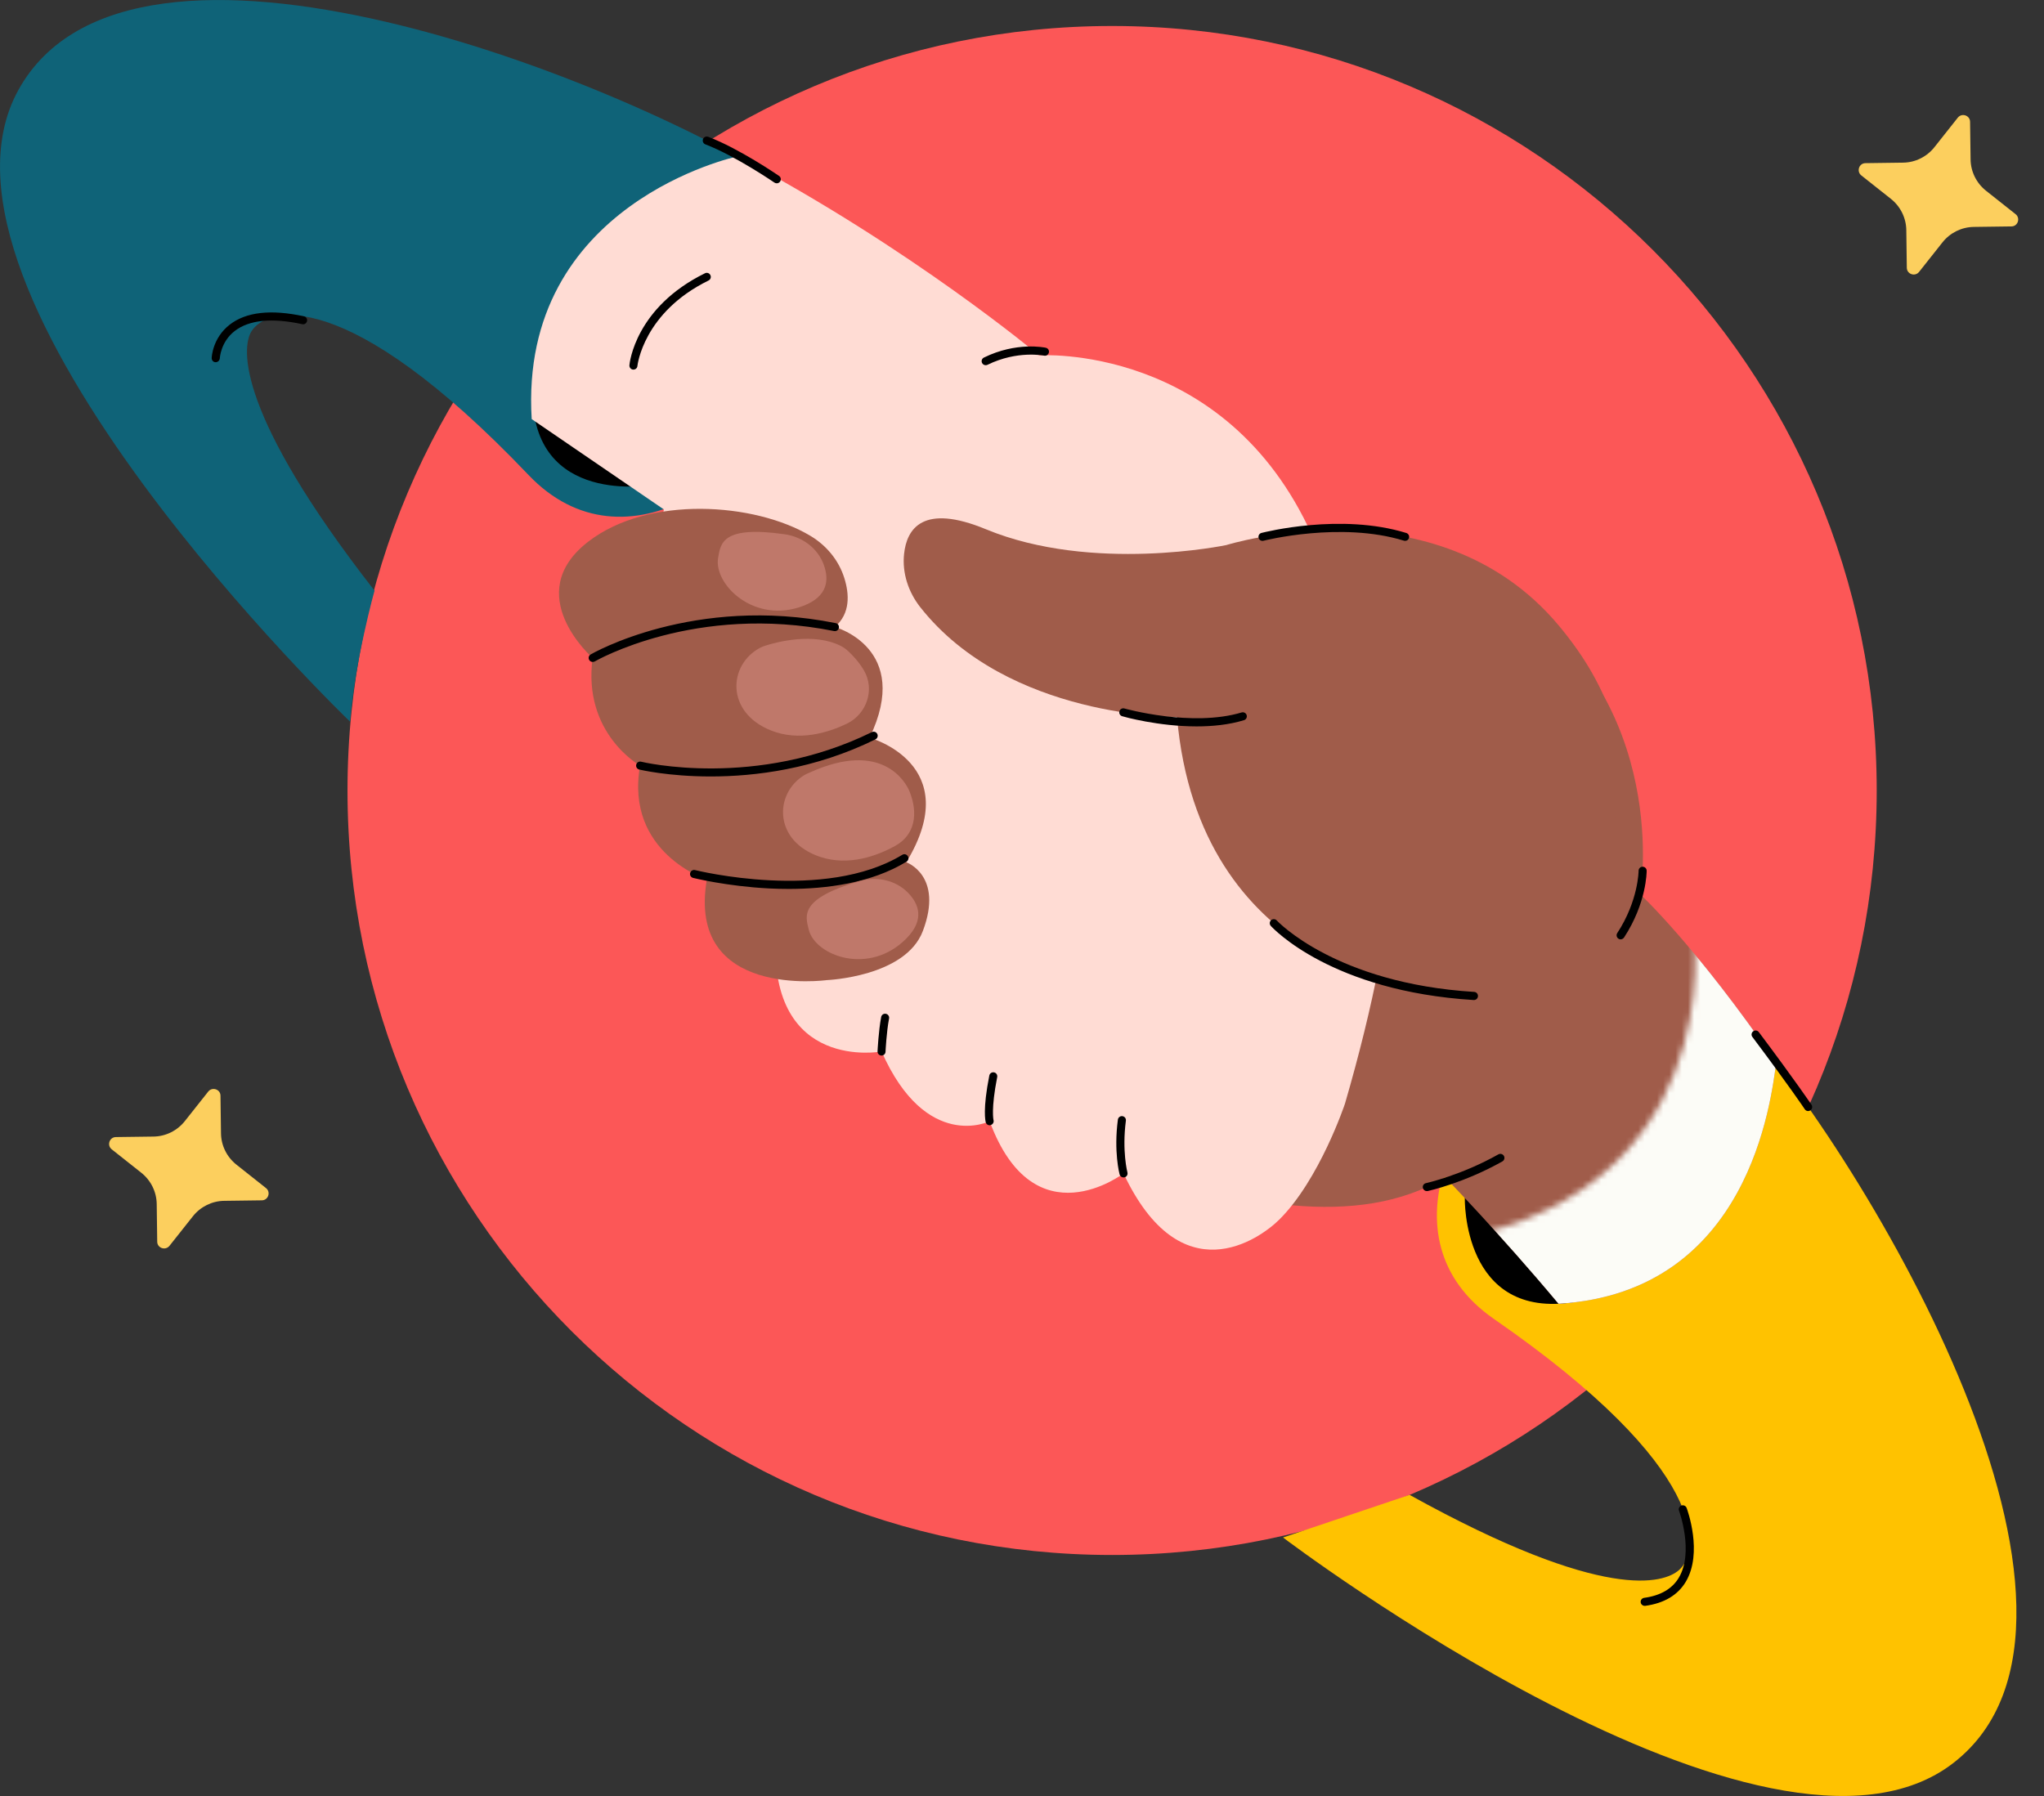 <?xml version="1.0" encoding="utf-8"?>
<svg xmlns="http://www.w3.org/2000/svg" width="330" height="290" viewBox="0 0 330 290" fill="none">
<rect x="0" y="0" width="330" height="290" fill="#333333" stroke="none"/>
<g clip-path="url(#clip0_4060_429)">
<path d="M179.547 251.086C247.724 251.086 302.992 195.818 302.992 127.641C302.992 59.465 247.724 4.197 179.547 4.197C111.371 4.197 56.103 59.465 56.103 127.641C56.103 195.818 111.371 251.086 179.547 251.086Z" fill="#FC5757"/>
<path d="M279.873 163.36C279.873 163.36 265.7 159.003 252.999 165.794C234.959 175.45 222.659 200.141 241.179 212.963C276.297 237.263 274.584 250.525 271.029 253.56C268.685 255.563 259.279 258.949 227.577 241.38L207.143 248.261C207.143 248.261 285.653 307.86 315.432 284.621C345.211 261.393 301.9 187.711 279.873 163.36Z" fill="#FFC200"/>
<path d="M236.491 193.44C236.491 193.44 236.011 213.223 254.271 210.238C272.531 207.253 284.932 181.16 286.775 171.624L277.059 159.624L262.114 162.759L236.491 193.44Z" fill="black"/>
<path d="M56.524 116.533C56.524 116.533 -15.325 47.509 2.995 14.484C21.315 -18.541 100.827 12.791 128.312 30.771C128.312 30.771 134.823 44.093 130.085 57.696C123.354 77.017 100.877 93.004 85.331 76.697C55.873 45.786 43.031 49.542 40.587 53.519C38.974 56.143 38.173 66.781 60.47 95.378C60.46 95.378 57.335 106.556 56.524 116.533Z" fill="#0F6378"/>
<path d="M105.334 78.3C105.334 78.3 85.872 81.845 85.982 63.345C86.093 44.844 109.942 28.537 119.067 25.242L132.429 32.974L131.648 48.22L105.334 78.3Z" fill="black"/>
<path d="M233.316 190.115C233.316 190.115 242.111 199.13 251.627 210.518C282.498 208.675 285.913 177.614 286.765 171.624C273.843 152.763 264.828 144.419 264.828 144.419C264.828 144.419 270.127 113.227 243.152 95.538C243.152 95.538 182.332 75.124 120.429 102.219L151.851 173.026C151.851 173.026 205.17 207.143 233.316 190.115Z" fill="#A05C4A"/>
<path d="M107.187 82.266C98.022 121.721 125.237 151.2 125.237 151.2C124.145 173.177 142.326 169.791 142.326 169.791C149.548 186.088 159.774 181.05 159.774 181.05C166.976 200.532 181.39 189.474 181.39 189.474C190.646 209.136 203.307 200.121 206.512 196.956C213.033 190.515 217.139 178.225 217.139 178.225C236.031 113.348 217.831 96.44 217.831 96.44C213.333 89.739 215.707 95.037 211.821 86.423C197.797 55.372 167.748 57.375 167.748 57.375C167.748 57.375 147.174 40.116 119.067 25.252C119.067 25.252 83.698 32.754 85.842 67.672L107.187 82.266Z" fill="#FFDCD4"/>
<path d="M228.979 159.594C228.979 159.594 193.58 156.389 190.025 115.772C190.025 115.772 162.789 116.092 148.566 98.032C146.653 95.598 145.631 92.523 145.962 89.438C146.392 85.381 148.987 81.245 159.183 85.462C176.352 92.563 197.978 88.016 197.978 88.016C197.978 88.016 231.854 77.398 251.626 100.967C268.635 121.231 266.201 145.06 228.979 159.594Z" fill="#A05C4A"/>
<path d="M133.471 158.262C133.471 158.262 110.793 161.377 114.119 142.025C114.119 142.025 100.847 137.708 103.341 123.625C103.341 123.625 94.026 118.456 95.678 106.236C95.678 106.236 83.949 95.979 94.967 87.465C104.673 79.962 121.832 81.144 130.837 86.523C133.431 88.076 135.414 90.46 136.316 93.344C137.107 95.859 137.347 99.064 134.773 101.238C134.773 101.238 147.364 104.653 140.392 119.117C140.392 119.117 155.978 123.354 146.322 139.23C146.322 139.23 152.382 141.364 148.997 150.319C146.202 157.761 133.471 158.262 133.471 158.262Z" fill="#A05C4A"/>
<path d="M36.21 193.901L42.27 193.821C43.312 193.811 43.762 192.489 42.941 191.838L38.173 188.061C36.621 186.829 35.699 184.966 35.679 182.993L35.599 176.933C35.599 175.891 34.267 175.44 33.616 176.262L29.839 181.03C28.607 182.582 26.744 183.504 24.771 183.524L18.711 183.604C17.669 183.614 17.218 184.936 18.04 185.587L22.808 189.363C24.36 190.595 25.282 192.459 25.302 194.432L25.382 200.492C25.382 201.534 26.714 201.984 27.365 201.163L31.142 196.395C32.374 194.842 34.237 193.921 36.21 193.901Z" fill="#FCCF5E"/>
<path d="M318.677 36.641L324.738 36.56C325.779 36.56 326.23 35.228 325.409 34.577L320.641 30.801C319.088 29.569 318.167 27.706 318.147 25.733L318.066 19.672C318.056 18.631 316.734 18.18 316.083 19.001L312.307 23.769C311.075 25.322 309.212 26.243 307.239 26.263L301.179 26.344C300.137 26.344 299.686 27.676 300.507 28.327L305.275 32.103C306.828 33.335 307.749 35.198 307.769 37.172L307.85 43.231C307.86 44.273 309.182 44.724 309.833 43.903L313.609 39.135C314.841 37.582 316.704 36.661 318.677 36.641Z" fill="#FCCF5E"/>
<path d="M237.964 161.477H237.924C214.996 160.055 205.56 149.938 205.17 149.508C204.929 149.237 204.949 148.826 205.21 148.586C205.48 148.346 205.891 148.366 206.131 148.626C206.221 148.726 215.637 158.783 238.004 160.165C238.365 160.185 238.635 160.496 238.615 160.856C238.595 161.217 238.304 161.477 237.964 161.477Z" fill="black"/>
<path d="M193.19 117.294C187.02 117.294 181.5 115.752 181.18 115.651C180.829 115.551 180.629 115.191 180.729 114.85C180.829 114.499 181.19 114.299 181.53 114.399C181.641 114.429 192.449 117.454 200.462 115.04C200.802 114.94 201.173 115.131 201.273 115.481C201.373 115.822 201.183 116.192 200.832 116.292C198.388 117.034 195.734 117.294 193.19 117.294Z" fill="black"/>
<path d="M127.321 143.538C126.209 143.538 125.147 143.508 124.145 143.457C117.294 143.107 111.955 141.765 111.895 141.755C111.545 141.664 111.334 141.314 111.424 140.963C111.515 140.613 111.875 140.402 112.216 140.493C112.426 140.543 133.11 145.671 145.671 138.028C145.982 137.838 146.382 137.938 146.563 138.249C146.753 138.559 146.653 138.96 146.342 139.14C140.603 142.646 133.291 143.538 127.321 143.538Z" fill="black"/>
<path d="M114.74 125.378C107.849 125.378 103.291 124.276 103.191 124.256C102.84 124.166 102.63 123.815 102.72 123.464C102.81 123.114 103.161 122.903 103.511 122.994C103.692 123.044 122.042 127.431 140.763 118.216C141.084 118.055 141.474 118.186 141.634 118.516C141.795 118.837 141.664 119.227 141.334 119.388C131.568 124.196 121.892 125.378 114.74 125.378Z" fill="black"/>
<path d="M95.688 106.887C95.468 106.887 95.248 106.777 95.127 106.566C94.947 106.256 95.047 105.855 95.358 105.675C95.518 105.575 112.035 96.029 134.923 100.617C135.274 100.687 135.504 101.027 135.434 101.388C135.364 101.738 135.023 101.969 134.663 101.899C112.296 97.421 96.179 106.707 96.019 106.807C95.919 106.857 95.809 106.887 95.688 106.887Z" fill="black"/>
<path d="M181.39 190.125C181.1 190.125 180.839 189.934 180.759 189.644C180.719 189.494 179.798 185.948 180.479 180.789C180.529 180.429 180.859 180.178 181.21 180.228C181.571 180.278 181.821 180.599 181.771 180.959C181.13 185.868 182.011 189.283 182.021 189.313C182.111 189.664 181.911 190.014 181.561 190.105C181.5 190.115 181.44 190.125 181.39 190.125Z" fill="black"/>
<path d="M159.774 181.701C159.494 181.701 159.234 181.52 159.153 181.23C159.093 181.03 158.633 179.147 159.724 173.667C159.794 173.317 160.135 173.086 160.486 173.157C160.836 173.227 161.067 173.567 160.996 173.918C159.975 179.086 160.395 180.859 160.406 180.869C160.496 181.21 160.285 181.571 159.945 181.661C159.885 181.691 159.825 181.701 159.774 181.701Z" fill="black"/>
<path d="M142.326 170.442H142.296C141.935 170.422 141.654 170.122 141.675 169.761C141.685 169.621 141.845 166.415 142.265 164.212C142.336 163.861 142.666 163.631 143.027 163.701C143.377 163.771 143.608 164.112 143.538 164.462C143.127 166.576 142.967 169.791 142.967 169.821C142.957 170.172 142.666 170.442 142.326 170.442Z" fill="black"/>
<path d="M230.351 192.328C230.051 192.328 229.78 192.118 229.72 191.817C229.64 191.467 229.86 191.116 230.221 191.046C230.281 191.036 235.951 189.764 241.91 186.398C242.221 186.228 242.622 186.328 242.802 186.649C242.982 186.959 242.872 187.36 242.551 187.54C236.411 190.996 230.742 192.268 230.512 192.318C230.441 192.328 230.391 192.328 230.351 192.328Z" fill="black"/>
<path d="M261.643 151.681C261.523 151.681 261.393 151.651 261.292 151.571C260.992 151.371 260.902 150.97 261.102 150.669C264.518 145.451 264.548 140.643 264.548 140.603C264.548 140.242 264.838 139.952 265.199 139.952C265.56 139.952 265.85 140.242 265.85 140.603C265.85 140.813 265.84 145.821 262.194 151.391C262.064 151.571 261.853 151.681 261.643 151.681Z" fill="black"/>
<path d="M159.133 58.968C158.893 58.968 158.663 58.837 158.552 58.607C158.392 58.286 158.522 57.896 158.853 57.736C164.112 55.151 168.659 56.113 168.849 56.153C169.2 56.233 169.42 56.574 169.34 56.924C169.26 57.275 168.92 57.505 168.569 57.425C168.529 57.425 164.262 56.534 159.424 58.907C159.334 58.948 159.234 58.968 159.133 58.968Z" fill="black"/>
<path d="M102.269 59.679H102.209C101.849 59.649 101.588 59.328 101.618 58.968C101.648 58.587 102.59 49.642 113.818 44.123C114.139 43.963 114.53 44.093 114.69 44.424C114.85 44.744 114.72 45.135 114.389 45.295C103.842 50.474 102.92 59.008 102.91 59.088C102.89 59.428 102.6 59.679 102.269 59.679Z" fill="black"/>
<path d="M265.529 259.299C265.209 259.299 264.929 259.059 264.888 258.738C264.838 258.378 265.089 258.057 265.449 258.007C268.084 257.646 269.967 256.555 271.039 254.762C273.513 250.625 271.099 244.014 271.079 243.944C270.948 243.603 271.129 243.233 271.459 243.102C271.8 242.982 272.17 243.152 272.301 243.483C272.411 243.773 274.965 250.735 272.16 255.423C270.868 257.576 268.675 258.878 265.63 259.299C265.59 259.299 265.56 259.299 265.529 259.299Z" fill="black"/>
<path d="M34.828 58.487H34.808C34.447 58.487 34.166 58.176 34.177 57.816C34.177 57.685 34.307 54.59 37.071 52.437C39.706 50.373 43.742 49.913 49.071 51.075C49.422 51.155 49.642 51.495 49.572 51.846C49.492 52.196 49.151 52.427 48.801 52.347C43.883 51.285 40.206 51.656 37.893 53.448C35.609 55.221 35.489 57.836 35.489 57.856C35.459 58.206 35.168 58.487 34.828 58.487Z" fill="black"/>
<path d="M126.71 86.273C129.534 86.673 132.029 88.516 133 91.201C133.852 93.545 133.711 96.279 129.735 97.812C121.782 100.877 115.171 94.346 115.942 90.049C116.353 87.755 116.563 84.82 126.71 86.273Z" fill="#BF786A"/>
<path d="M138.84 142.255C141.584 141.464 144.609 142.115 146.603 144.159C148.346 145.952 149.337 148.496 146.342 151.531C140.352 157.601 131.638 154.355 130.576 150.128C130.015 147.865 129.004 145.1 138.84 142.255Z" fill="#BF786A"/>
<path d="M123.605 104.243C125.378 103.682 131.367 102.059 135.795 104.323C136.236 104.553 136.636 104.854 137.007 105.204C137.658 105.815 138.68 106.887 139.481 108.249C141.294 111.344 139.922 115.331 136.686 116.873C133.661 118.316 129.004 119.748 124.486 117.955C117.104 115.02 117.585 107.338 122.693 104.613C122.974 104.453 123.294 104.343 123.605 104.243Z" fill="#BF786A"/>
<path d="M130.766 124.726C142.446 119.438 146.252 126.329 146.843 127.791C148.295 131.397 147.694 134.833 144.559 136.566C141.634 138.189 137.067 139.892 132.439 138.369C124.897 135.875 124.917 128.182 129.855 125.157C130.155 124.977 130.466 124.857 130.766 124.726Z" fill="#BF786A"/>
<mask id="mask0_4060_429" style="mask-type:luminance" maskUnits="userSpaceOnUse" x="212" y="150" width="118" height="94">
<path d="M273.473 150.269C273.473 150.269 279.623 194.612 230.231 200.872C180.839 207.143 251.176 239.396 251.176 239.396L312.647 243.062L329.706 196.515L306.227 152.152L273.473 150.269Z" fill="white"/>
</mask>
<g mask="url(#mask0_4060_429)">
<path d="M233.316 190.115C233.316 190.115 242.111 199.13 251.626 210.518C282.498 208.675 285.913 177.614 286.765 171.624C273.843 152.763 264.828 144.419 264.828 144.419C264.828 144.419 270.127 113.227 243.152 95.538C243.152 95.538 182.332 75.124 120.429 102.219L151.851 173.026C151.851 173.026 205.17 207.143 233.316 190.115Z" fill="#FCFCF7"/>
</g>
<path d="M291.923 179.407C291.713 179.407 291.503 179.307 291.382 179.117C291.362 179.076 288.848 175.34 282.918 167.437C282.698 167.147 282.758 166.746 283.049 166.526C283.339 166.305 283.74 166.365 283.96 166.656C289.91 174.589 292.434 178.355 292.464 178.385C292.664 178.686 292.584 179.086 292.284 179.287C292.174 179.367 292.043 179.407 291.923 179.407Z" fill="black"/>
<path d="M125.408 29.599C125.277 29.599 125.147 29.559 125.037 29.489C124.977 29.449 118.706 25.152 113.878 23.309C113.538 23.178 113.378 22.808 113.498 22.467C113.628 22.127 113.999 21.966 114.339 22.087C119.318 23.98 125.508 28.227 125.778 28.407C126.079 28.607 126.149 29.018 125.948 29.308C125.818 29.499 125.618 29.599 125.408 29.599Z" fill="black"/>
<path d="M226.855 87.335C226.795 87.335 226.725 87.325 226.665 87.305C216.458 84.159 204.118 87.284 203.988 87.315C203.637 87.405 203.286 87.194 203.196 86.844C203.106 86.493 203.317 86.143 203.667 86.052C204.188 85.922 216.488 82.807 227.046 86.062C227.386 86.173 227.587 86.533 227.477 86.874C227.396 87.154 227.136 87.335 226.855 87.335Z" fill="black"/>
</g>
<defs>
<clipPath id="clip0_4060_429">
<rect width="329.16" height="289.52" fill="white" transform="scale(1.002)"/>
</clipPath>
</defs>
</svg>